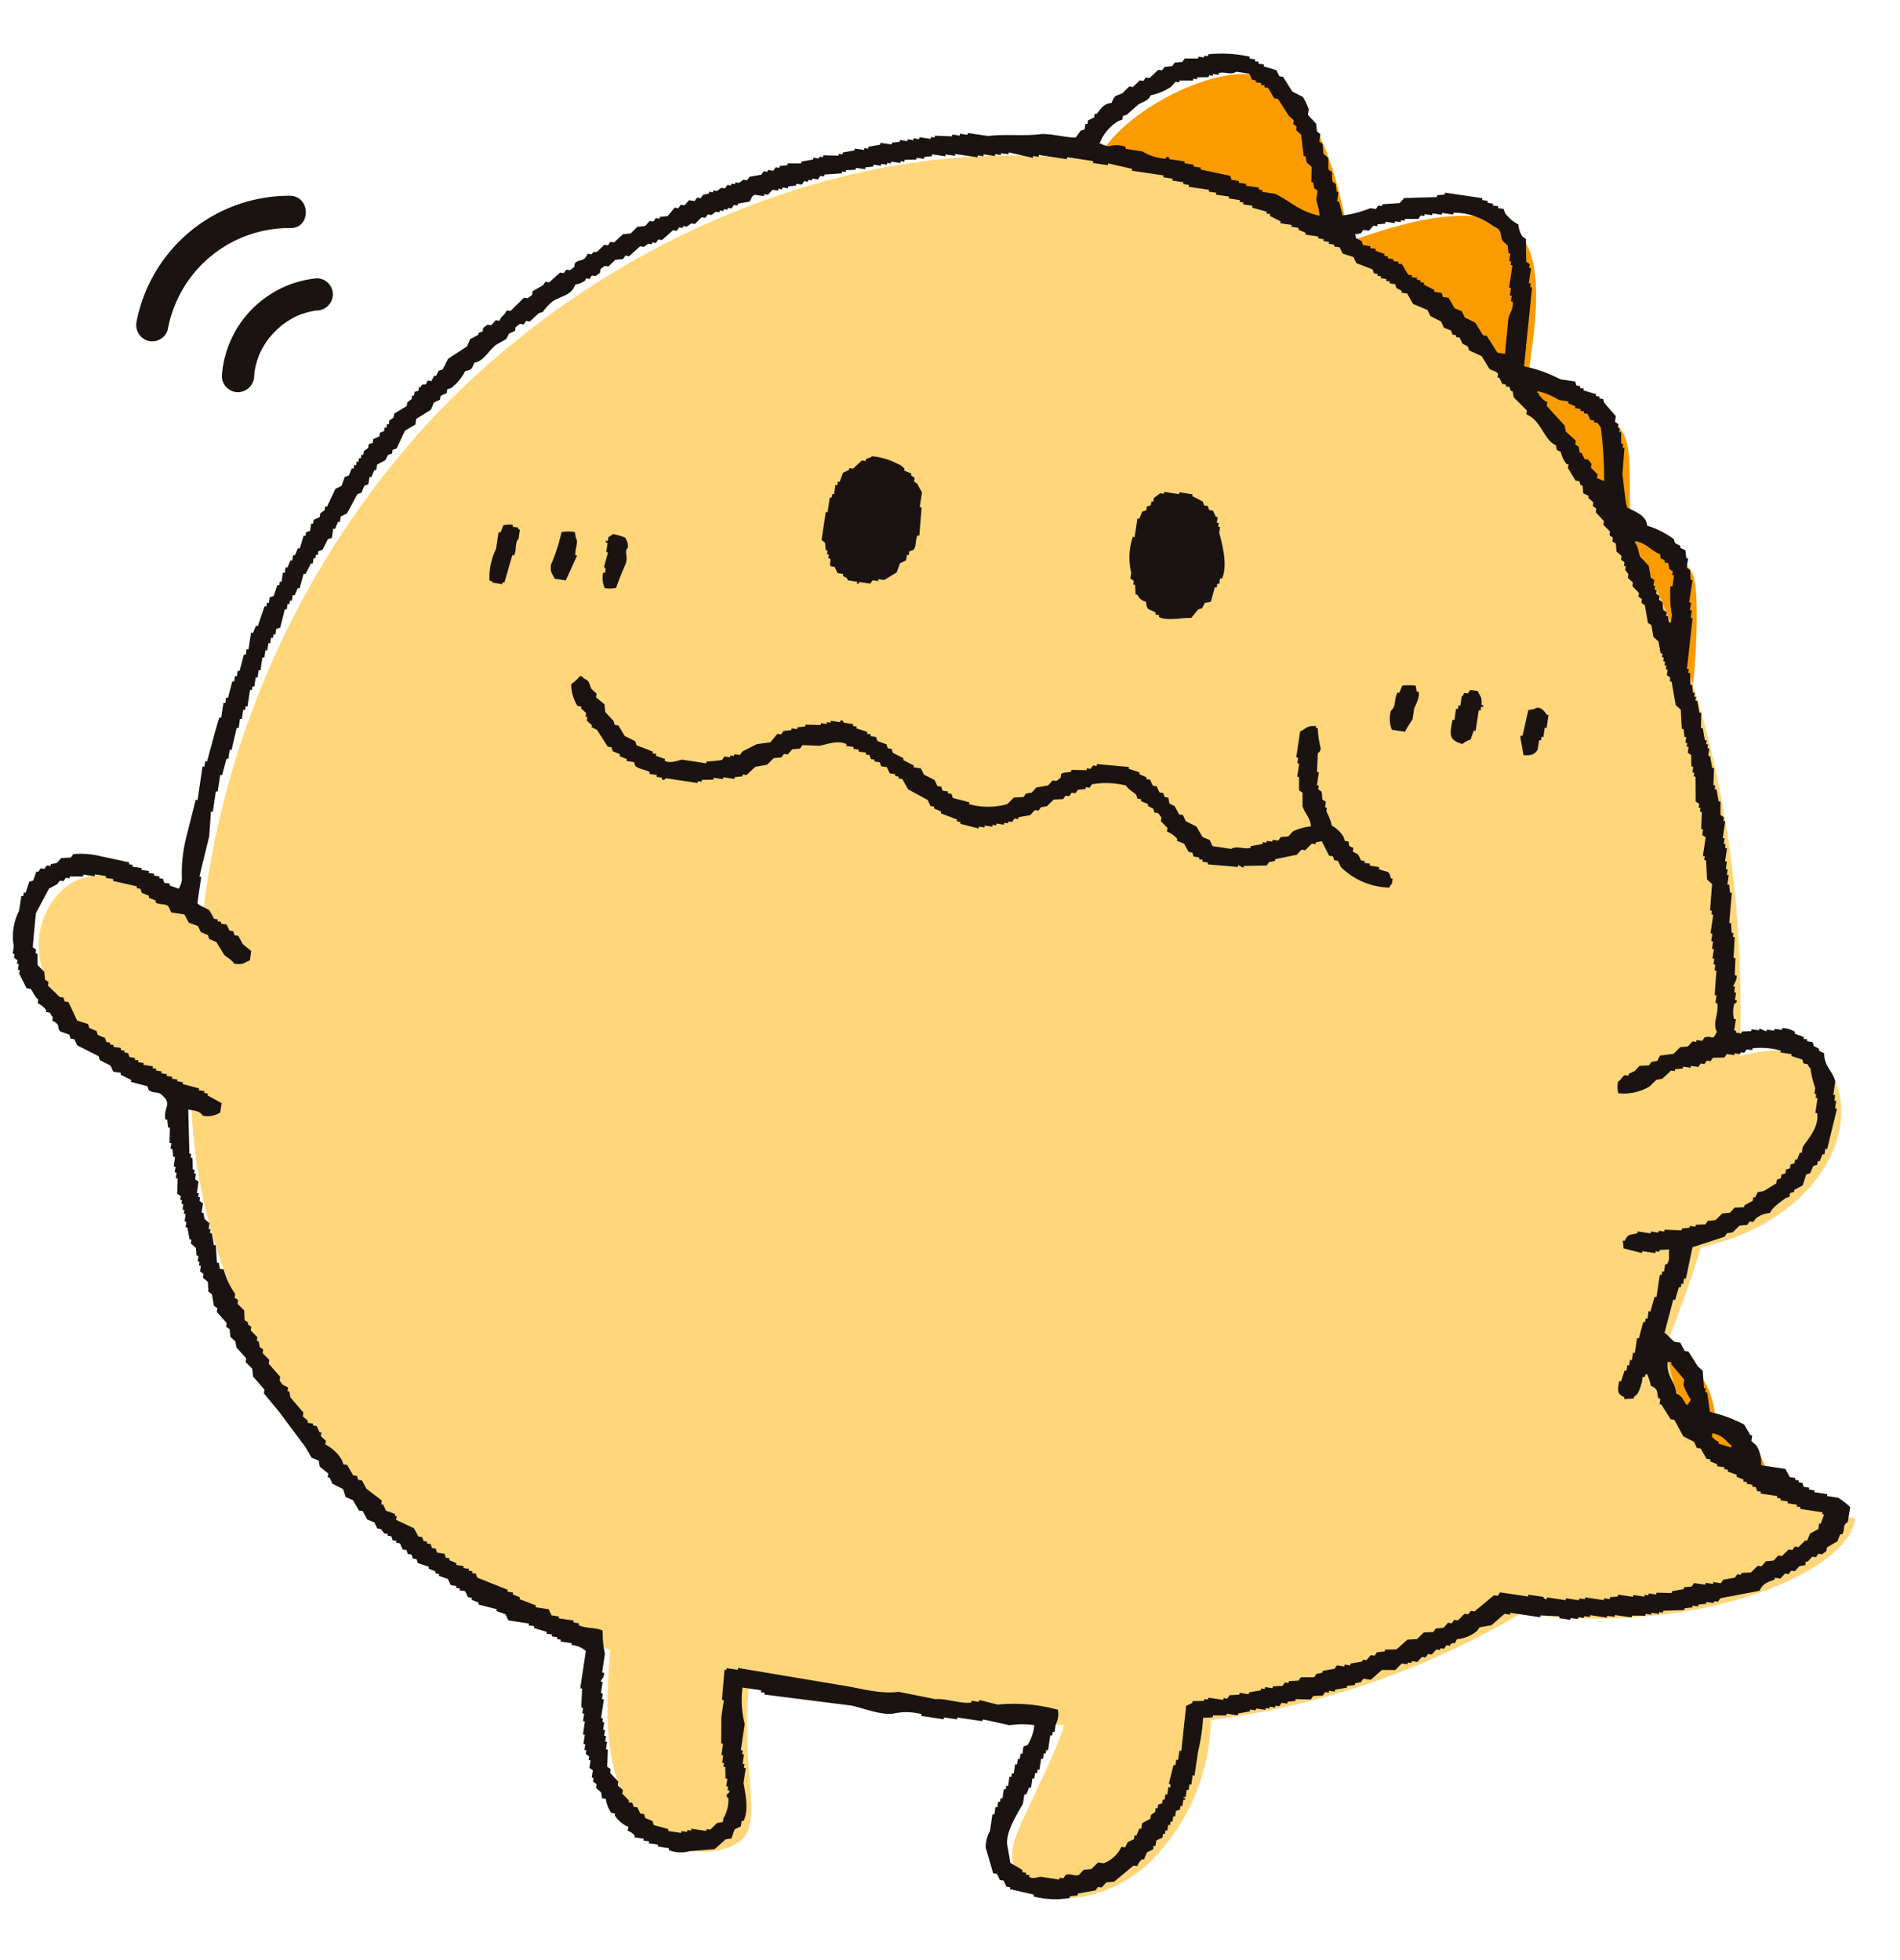 <svg xmlns="http://www.w3.org/2000/svg" xmlns:xlink="http://www.w3.org/1999/xlink" width="159" height="164" viewBox="0 0 159 164">
  <defs>
    <clipPath id="clip-path">
      <rect id="長方形_773" data-name="長方形 773" width="159" height="164" transform="translate(19 9.267)" fill="#fff" opacity="0.592"/>
    </clipPath>
    <clipPath id="clip-path-2">
      <rect id="長方形_394" data-name="長方形 394" width="196.102" height="192.099" fill="none"/>
    </clipPath>
    <clipPath id="clip-path-3">
      <path id="パス_2130" data-name="パス 2130" d="M38.587,26.653a73.807,73.807,0,0,0-19.66,41.772l-.039.616c-3.951-2.878-9.3-5.481-12.271-1.848-2.228,2.723-2.236,7,2.365,11.469a37.2,37.2,0,0,0,8.988,5.7l-.022.4c.409,10.952,4.847,21.2,13.042,30.824a45.832,45.832,0,0,0,21.982,14.632c-.362,5.321-.483,9.548,1.611,13.137,2.378,4.093,7.04,4.537,9.281,2.878,2.012-1.491.026-5.8.724-13,2.865.595,5.881,1.137,9.117,1.62a152.091,152.091,0,0,0,17.286,1.672A39.325,39.325,0,0,1,89,141.257c-1.685,3.8-2.947,5.5-2.1,7.406,1.814,4.054,8.574,2.335,11.6-1.017a17.126,17.126,0,0,0,4.761-11.543,67.456,67.456,0,0,0,25.938-8.923c14.753,2.016,27.472-3.417,27.976-7.941-4.942-1.073-15.545-5.373-15.7-14.589-.013-.026-.039-.039-.047-.065.974-2.477,1.939-5.127,2.788-7.85l.039-.185c9.143-2.012,13.314-9.083,11.232-13.994-1.206-2.822-4.571-2.887-7.984-2.021l.022-.121c.017-.306.03-.608.034-.9C148.551,36.985,125.121,10.358,93.7,5.7a48.492,48.492,0,0,0-7.221-.526c-16.3,0-34.482,7.575-47.894,21.483" transform="translate(-5.161 -5.17)" fill="none"/>
    </clipPath>
    <linearGradient id="linear-gradient" x1="-0.082" y1="1.055" x2="-0.056" y2="1.055" gradientUnits="objectBoundingBox">
      <stop offset="0" stop-color="#ffc84c"/>
      <stop offset="0.26" stop-color="#ffcf63"/>
      <stop offset="0.523" stop-color="#ffd474"/>
      <stop offset="0.722" stop-color="#ffd67a"/>
      <stop offset="1" stop-color="#ffd67a"/>
    </linearGradient>
    <clipPath id="clip-path-4">
      <rect id="長方形_396" data-name="長方形 396" width="165.102" height="164.099" transform="translate(15 9)" fill="none"/>
    </clipPath>
  </defs>
  <g id="whats_chara" transform="translate(-19 -9.267)">
    <g id="マスクグループ_1563" data-name="マスクグループ 1563" clip-path="url(#clip-path)">
      <g id="グループ_1280" data-name="グループ 1280">
        <g id="グループ_1279" data-name="グループ 1279" clip-path="url(#clip-path-2)">
          <path id="パス_2128" data-name="パス 2128" d="M75.614,54.581c.2-1.357.595-7.648-.022-9.126s-4.205-3.4-5.132-4.645c-.383-1.168.22-5.239-.62-7.027s-5.132-3.813-8.079-4.248c-.03-1.672,2.215-10.444-1.086-12.926-3.792-2.848-12,.4-13.744.969C46.208,14.976,45.161,6,39.7,3.864,36.087,2.451,27.556,6.7,25.712,10.926c2.314,4.179,26.506,13.223,31.1,19.01S69.056,59.794,75.614,54.581" transform="translate(85.071 11.87)" fill="#fa9b00"/>
          <path id="パス_2129" data-name="パス 2129" d="M53.266,41.871c-1.331-1.017-2.77-2.383-4.929-2.21.151-2.111-1.555-4.994-4.429-4.434a6.758,6.758,0,0,0-3.275-6.73c-6.338-1.021-5.946,5.506-1.448,9.578s12.051,8.264,14.081,3.8" transform="translate(118.566 93.931)" fill="#fa9b00"/>
        </g>
      </g>
      <g id="グループ_1282" data-name="グループ 1282" transform="translate(22.237 22.275)">
        <g id="グループ_1281" data-name="グループ 1281" clip-path="url(#clip-path-3)">
          <rect id="長方形_395" data-name="長方形 395" width="168.465" height="173.214" transform="translate(-22.235 144.36) rotate(-81.546)" fill="url(#linear-gradient)"/>
        </g>
      </g>
      <g id="グループ_1284" data-name="グループ 1284">
        <g id="グループ_1283" data-name="グループ 1283" clip-path="url(#clip-path-4)">
          <path id="パス_2131" data-name="パス 2131" d="M158.426,124.823a6.507,6.507,0,0,0-1-.784l-.939-.142.026-.155-1.094-.164.022-.155-.465-.069L155,123.2l-.47-.069c-.034-.112-.069-.228-.108-.336l-.315-.047.026-.155-.315-.047.026-.155-.465-.069-.379-.694-2.029-.306a2.766,2.766,0,0,0-.392-1.654c-.142-.125-.28-.254-.422-.379l.069-.47-.155-.022c-.168-.293-.34-.582-.508-.875a11.53,11.53,0,0,0-2.874-1.064c-.078-.543-.155-1.086-.237-1.629l-.155-.026.047-.31-.155-.026-.1-1.448-.422-.383c-.258-.409-.517-.823-.776-1.232l-.31-.043c-.129-.233-.25-.465-.375-.7l-.47-.069c-.28-.185-.564-.556-.844-.763q.368-1.383.728-2.766l.159.026c.1-.358.211-.715.315-1.069l.155.022.047-.31.155.022.073-.47.155.026c.185-.879.366-1.754.552-2.633q1.338-.433,2.684-.875l.2-.293c.164-.026.327-.056.491-.086.185-.185.371-.371.56-.551l.646-.065c.069-.095.138-.194.2-.289l.315.047c.065-.1.134-.194.2-.289a2.133,2.133,0,0,1,1.189-.465c.228-.513.892-.918,1.3-1.241.112-.039.22-.073.336-.108l.043-.315.34-.108.017-.155c.233-.129.465-.254.7-.379.1-.3.194-.608.293-.913.112-.034.224-.073.336-.108.086-.2.164-.4.25-.6.112-.034.22-.069.336-.108l.047-.31.155.022c.082-.2.164-.4.246-.6l.155.026.073-.47.155.026.823-3.391-.159-.022.095-.625-.155-.022.069-.47-.155-.026.159-1.09c-.177-.862-.948-1.3-.922-2.37-.151-.078-.3-.151-.444-.228l.022-.155c-.146-.078-.293-.151-.444-.224-.034-.112-.073-.224-.108-.336l-.47-.073.022-.155-.31-.043.022-.159-.758-.271.026-.155a2.039,2.039,0,0,0-1.073-.319l-.022.155-.62-.09-.026.155-.625-.095-.026.155c-.194-.082-.4-.164-.6-.246l-.022.155-.629-.09-.017.155-.806.039-.026.159-.465-.073.026-.155-.164-.026.146-.935-.159-.022a2.415,2.415,0,0,1,.026-1.271c.017-.039.215-.022.207-.293l-.155-.022.095-.625-.159-.022.069-.47-.155-.022c0-.095.349-.53.293-.913l-.155-.022c.017-.478.034-.957.056-1.43l-.159-.022c.034-.582.065-1.163.1-1.741l-.155-.022.047-.315-.155-.026c-.013-.267-.03-.534-.043-.8l-.155-.022c.069-.84.142-1.685.215-2.521l-.159-.026c-.017-.215-.039-.431-.06-.646l-.155-.026.116-.78-.155-.022.069-.465-.159-.026.095-.625-.155-.022.164-1.094-.159-.022L148,69.35l-.155-.022.073-.47-.155-.022.207-1.4-.155-.022.043-.315c-.095-.069-.19-.134-.284-.2,0-.371,0-.745,0-1.116l-.155-.022c-.06-.327-.116-.659-.172-.987l-.155-.022.043-.31-.155-.026.052-1.426-.155-.026c-.056-.327-.116-.655-.172-.982l-.155-.022.09-.625-.155-.022.047-.315-.155-.022.043-.315-.155-.022c-.06-.327-.116-.655-.172-.982l-.155-.026c.009-.422.017-.844.03-1.271l-.155-.022c-.06-.327-.121-.655-.177-.982l-.159-.026.047-.31L145.375,57l.047-.315-.155-.026-.065-.646-.155-.022c0-.323-.013-.642-.017-.961l-.155-.022.047-.315-.155-.022q.233-2.12.47-4.235l-.155-.026.09-.625-.159-.022.1-.625-.164-.026.284-1.87-.159-.022-.039-.806c-.095-.069-.194-.138-.289-.2l.116-.784-.155-.022-.065-.646c-.151-.073-.3-.151-.444-.228l.022-.155c-.151-.073-.3-.146-.444-.224-.039-.112-.078-.224-.108-.336a7.522,7.522,0,0,0-2.228-1.129c-.086-.87-.974-1.142-1.689-1.525-.19-.8-.271-1.956-.383-2.77.052-.737.112-1.474.168-2.21l-.155-.022.043-.31-.155-.026c-.009-.319-.013-.638-.017-.961l-.155-.022.047-.31-.155-.026.043-.31-.289-.2.073-.47q-.485-.549-.957-1.1c-.039-.112-.073-.224-.108-.336l-.315-.043.022-.159-.31-.043.022-.159c-.353-.1-.711-.211-1.069-.319l.026-.155-.315-.047.022-.155-.31-.043c-.039-.116-.073-.228-.108-.34l-1.249-.185a11.255,11.255,0,0,0-3.033-1.086q.336-3.3.668-6.605l-.155-.022.043-.31-.159-.026.19-1.249-.159-.022.047-.31c-.095-.069-.19-.138-.289-.2-.013-.642-.022-1.284-.03-1.922l-.293-.2a1.931,1.931,0,0,1-.327-1,3.23,3.23,0,0,1-1.133-.965l-.108-.34-.47-.069.022-.155-.465-.069.022-.155-.465-.069.017-.159-.465-.069.022-.155-3.119-.461-.026.155c-.211.022-.431.039-.646.06l-.022.155-2.727.078-.379.422-1.452.1-.022.155-.315-.047c-.065.095-.134.194-.2.289l-.465-.069a9.686,9.686,0,0,1-2.327.612c-.108-.4-.177-.724-.3-1.163l-.159-.022.116-.78-.155-.026-.065-.646-.289-.2-.039-.8-.289-.207c0-.319-.013-.638-.017-.957-.138-.129-.284-.254-.422-.383-.013-.267-.03-.534-.043-.8-.095-.069-.194-.134-.289-.207l.095-.62L113.8,9.7l-.065-.642c-.228-.25-.457-.5-.689-.741l.073-.47a6.649,6.649,0,0,0-.487-1.03c-.3-.151-.59-.3-.892-.452-.254-.409-.517-.819-.771-1.232l-.31-.043c-.082-.172-.168-.345-.246-.517-.353-.1-.711-.211-1.069-.319l.026-.155-.474-.069.026-.159-.31-.043.022-.155-.47-.073.022-.155a11.008,11.008,0,0,0-3.477-.2l-.022.159-.315-.047-.022.155-.47-.069-.026.155c-.371,0-.741,0-1.112,0-.069.095-.138.19-.2.284l-.651.065-.2.289-.646.065c-.069.1-.134.194-.2.289l-.31-.047c-.25.228-.5.461-.741.689l-.315-.047c-.069.1-.134.194-.2.289l-.31-.047c-.185.185-.375.371-.56.556l-.31-.047c-.19.185-.375.371-.564.556-.569.3-.625.069-.918.823-.681.069-.87.461-1.258.931l-.155-.026-.047.315c-.168.082-.34.159-.513.241l-.047.31L94.43,9.06l-.073.465c-.108.039-.22.078-.332.112-.134.194-.271.388-.409.577-.724.026-2.236-.379-2.986-.284-1.349.177-3.007-.026-4.33.155l-1.715-.254-.026.155-.625-.095-.026.159-.62-.095-.026.155-1.426-.052-.022.155-.315-.047-.022.159-.939-.142-.022.159-.47-.069-.022.155-.465-.069-.026.155-.625-.095-.026.159c-.211.022-.427.039-.646.06l-.022.155-.939-.138-.017.155c-.332.06-.659.116-.987.172l-.022.159-.315-.047-.022.155-.784-.112-.022.155c-.327.056-.655.112-.982.172l-.022.155-.31-.047-.026.155c-.427-.009-.844-.017-1.271-.03l-.026.159-.31-.047-.022.155-.47-.069-.022.155c-.327.06-.659.116-.987.172l-.022.159c-.375,0-.741,0-1.116-.009l-.022.155c-.215.026-.435.043-.651.065l-.026.159-.31-.047c-.065.095-.134.19-.2.289l-.465-.069-.026.155-.31-.047-.2.289c-.327.06-.655.116-.987.172-.065.1-.134.194-.2.289l-.315-.043-.358.263-.31-.047-.026.155-.31-.043-.026.155-.31-.043c-.069.095-.134.19-.2.284l-.31-.043-.358.263-.315-.047-.026.159-.31-.047-.026.159L62.439,15c-.073.09-.138.19-.207.284l-.31-.043c-.069.095-.134.194-.2.289l-.465-.073c-.129.142-.259.284-.383.427l-.31-.047c-.069.095-.138.19-.2.289l-.315-.047-.582.711-.651.065L58.785,17l-.31-.047c-.065.1-.134.194-.2.289l-.31-.047c-.125.142-.259.284-.383.422l-.646.065c-.185.185-.375.371-.56.556l-.651.065-.737.685-.315-.043c-.065.09-.134.19-.2.284l-.315-.043c-.185.185-.371.371-.56.556-.366.19-.125-.177-.513.241l-.31-.047c-.34.758-.659.383-1.077.8l-.047.31-.358.267-.315-.043c-.069.095-.134.19-.2.284l-.31-.043c-.306.271-.616.547-.918.819l-.315-.047c-.069.1-.138.194-.2.289-.293.172-.582.34-.87.508l-.047.315-.362.267-.31-.047c-.375.366-.75.737-1.12,1.107L46,24.679c-.224.513-.392.349-.608.866l-.31-.047c-.129.142-.259.28-.383.422l-.31-.047-.358.267-.047.31c-.112.039-.224.073-.336.112l-.026.155c-.233.125-.465.25-.689.375-.086.2-.168.4-.254.6q-.795.517-1.59,1.038c-.146.3-.3.595-.448.892-.112.034-.224.073-.34.108-.069.151-.146.3-.22.444l-.155-.022c-.078.146-.155.3-.228.444l-.31-.047c-.293.608-.146.155-.539.4l-.026.155-.155-.022-.047.31c-.112.039-.224.073-.332.112l-.047.31-.155-.022-.047.31-.362.267-.047.31c-.349.215-.7.431-1.051.642l-.047.315-.358.263-.043.315-.155-.022-.047.31-.155-.026-.047.315c-.112.039-.228.073-.336.112l-.047.31c-.172.082-.345.159-.513.241l-.047.315c-.112.034-.228.073-.336.108l-.047.31-.358.267L34,36.773l-.164-.026-.043.315-.155-.026-.047.315-.155-.022-.047.31-.155-.022-.047.31-.155-.026c-.086.2-.168.405-.25.6-.112.039-.22.073-.336.108-.086.254-.181.508-.271.758-.168.082-.34.164-.513.246-.233.5-.47.991-.7,1.491l-.155-.026-.043.315-.362.263-.047.315c-.168.082-.34.159-.513.241l-.047.315-.155-.026-.095.625c-.112.039-.22.073-.336.112l-.047.31L29,43.529c-.1.358-.207.711-.319,1.069l-.155-.022c-.086.2-.164.4-.25.6l-.155-.022-.069.465L27.9,45.6c-.082.2-.168.4-.25.6l-.155-.026-.069.47-.159-.026-.112.784L27,47.376l-.047.315-.155-.022c-.1.3-.2.608-.3.909-.108.039-.22.078-.332.112l-.069.465-.159-.022-.043.315-.155-.026c-.19.556-.379,1.116-.569,1.672l-.155-.022c-.086.2-.164.4-.25.6L24.6,51.65l-.211,1.4-.155-.026-.069.47-.159-.022c-.116.461-.241.922-.362,1.379l-.155-.022-.073.47-.155-.026-.069.47-.155-.022c-.125.461-.241.922-.362,1.379l-.159-.022-.069.465-.155-.022-.185,1.249-.155-.026c-.112.358-.215.715-.323,1.073l-.707,2.607L20.77,62.4l-.069.47-.159-.022-.414,2.809-.155-.026c-.259,1.025-.517,2.055-.776,3.076a12.467,12.467,0,0,0-.379,3.615,1.984,1.984,0,0,1-.271.754l-.758-.271.026-.155-.474-.069c-.034-.112-.069-.224-.108-.336l-.31-.047.022-.155-.47-.069.026-.155-.465-.069.017-.159-.62-.09.022-.155-.78-.116.022-.155-.31-.047.026-.155c-.776-.168-1.551-.336-2.318-.5a7.043,7.043,0,0,0-2.365-.194c-.069.1-.138.194-.2.289l-.806.039c-.129.142-.254.284-.383.422-.164.03-.327.06-.491.086l-.022.159-.315-.047c-.069.095-.134.194-.2.289L7,71.367l-.2.289-.155-.022c-.095.254-.181.5-.276.758-.108.034-.22.069-.336.108-.095.306-.194.608-.293.913l-.155-.022-.047.31-.155-.022L5.19,74.93a4.7,4.7,0,0,0-.444,2.964l-.09.625.155.022-.047.315.293.2-.047.31.155.022-.069.47.155.026-.047.31c.207.405.414.806.616,1.211l.319.043c.241.241.306.62.659.9l-.047.315a1.668,1.668,0,0,1,.711.582l-.022.155.315.047c.086.082.086.224.263.362l-.047.31c.767.353.319.547.668.9.25.09.5.181.758.271.034.112.069.224.108.336l.31.047c.086.172.164.34.246.513l1.779.9c.039.112.073.224.108.336.3.151.595.3.892.452.082.168.159.34.241.513l.629.09-.026.159c.3.146.59.3.892.448l-.026.155c.461.125.922.246,1.383.366l.112.336c.487.319.836.039,1.2.5.75.672,0,.982.194,1.939l.155.026.065.646.155.026c-.013.422-.022.844-.03,1.271l.155.022-.073.47.159.022c.017.215.043.431.065.651l.155.022-.116.78.155.022-.069.47.159.026L18.3,97.3l.155.022c-.009.427-.017.849-.03,1.275l.293.2-.047.31.155.026-.047.31.155.026-.065.465.155.026-.047.31.155.022-.09.625.155.026-.073.465.159.026c.056.327.116.655.172.982l.159.022-.052.315c.142.125.28.254.427.383.017.211.039.431.06.642l.155.026-.069.47.155.022-.047.31.159.026-.069.47.289.2-.047.31.422.383.039.8.289.2c.06.327.116.655.172.987l.293.2-.047.315c.271.306.547.612.819.918l-.047.315.293.2.065.646c.138.125.276.254.418.379.03.168.06.332.086.5.271.306.547.612.819.918l-.047.31.556.564.065.646c.319.366.633.732.957,1.1l-.047.315c.448.543.9,1.09,1.349,1.637.711.952,1.418,1.913,2.133,2.865.168.293.336.582.5.875.2.082.4.164.6.246l.09.5c.237.194.47.388.711.582l-.047.315.155.022c.082.172.159.345.241.517.3.146.6.3.892.448l.22.672c.2.082.4.168.6.25.168.289.345.582.513.875l.31.043.375.7c.2.082.4.164.6.246.082.172.164.345.246.513l.31.047.267.362.31.043-.022.155.31.047c.039.112.073.224.112.336l.31.047-.022.155.315.047c.078.168.159.345.241.517l.31.043.112.336.31.047c.039.112.073.22.108.336l.315.047c.039.108.073.22.108.332l.918.3-.026.155c.2.082.4.164.6.25l-.026.155.315.047-.026.155c.254.09.508.181.758.271.082.172.159.345.246.513l.465.073-.026.155.319.047-.026.155.465.069c.086.172.164.345.246.513l.31.047-.022.159.6.246-.026.155c.513.134,1.025.259,1.538.392l-.026.155.758.271c.082.172.159.34.246.513l1.715.258-.026.155.474.069-.026.155c.358.108.711.215,1.069.319l-.022.155.47.069-.026.159.47.069-.026.155.31.047-.017.155.931.138-.022.155a2.059,2.059,0,0,1,1.206.5l-.47,3.124.159.022-.073,1.586.155.022-.073.47.159.022-.095.625.155.022-.159,1.094.155.026-.116.78.155.022-.069.47.159.022-.047.315c.095.065.194.134.284.2l-.047.31.164.022-.1.625.289.2-.09.625.155.026-.047.31.293.2-.047.31c.138.129.28.254.422.383.03.164.056.327.086.491l.31.047a2.75,2.75,0,0,0,.465,1.185l.31.047-.026.155a2.578,2.578,0,0,0,1.137.965l-.052.315a1.46,1.46,0,0,1,.582.4l-.026.155.784.116-.026.155.47.069-.026.159.784.112-.026.159.939.138-.026.155a2.643,2.643,0,0,0,1.741.1l2.1-.168.922-.819c.164-.03.327-.056.491-.086.086-.254.181-.5.271-.758.168-.082.34-.164.517-.241l.065-.47.155.022c.5-.974.095-2.589,0-3.188l.19-1.249-.159-.022.047-.315-.155-.022.116-.78L65.7,145.5l.047-.31-.155-.026.323-2.184a7.975,7.975,0,0,1-.185-3.055l1.56.228-.022.155.31.047-.022.155q3.6.459,7.2.913c.87.146,2.5.827,3.572.689a5.042,5.042,0,0,1,2.387.034l-.026.155,1.874.28.026-.155,1.094.164.022-.159,2.025.3c.224-.026-.039-.129.181-.129l2.163.478a7.062,7.062,0,0,1,2.077-.009,3.767,3.767,0,0,1-.569,1.667c-.108.039-.224.073-.336.112l-.095.625-.155-.026-.065.47-.159-.022-.069.465-.155-.022-.121.78-.155-.022-.047.31-.155-.022-.112.78-.155-.022-.047.31-.159-.022-.112.78-.159-.026-.043.315-.155-.026-.073.47-.155-.022-.095.625-.155-.026-.211,1.4a2.981,2.981,0,0,0-.362,1.383c.211.724.422,1.443.633,2.167l.315.047c.082.172.159.345.241.513l.31.047c.086.172.164.345.246.517l.31.043-.022.159c.668.151,1.34.3,2.008.457l-.026.155a7.163,7.163,0,0,0,3.012.129l.022-.155.651-.065.022-.155c.5-.086.982-.172,1.474-.263.069-.09.134-.19.2-.284l.315.043.379-.422c.22-.022.435-.043.651-.06.547-.452,1.094-.9,1.637-1.353l.31.047a1.321,1.321,0,0,1,.405-.577l.159.022c.078-.2.164-.4.246-.6.172-.078.34-.159.513-.241l.047-.31.155.022.073-.47c.172-.078.34-.159.513-.241l.047-.315.155.026.047-.31.155.022.069-.47.155.022.047-.31.155.022.073-.465.155.022.069-.465c.112-.039.224-.078.336-.112l.047-.315.155.026.069-.47c.108-.2.1.078.177-.129-.1-.2-.2.03-.129-.181l.155.022.095-.625.155.026.069-.47.159.022.112-.78.155.026.3-2.029a15.924,15.924,0,0,0,.418-2.809c.271-.013.539-.026.806-.043l.022-.155c.371,0,.745,0,1.116.009l.022-.159.939.142.026-.155c.323-.06.651-.116.978-.177l.026-.155.47.069.022-.155.78.116.026-.155.31.043.022-.155.47.069.022-.155.315.047c.065-.1.134-.194.2-.289l.474.069.022-.159c.215-.017.431-.039.646-.06l.026-.155c.422.009.844.022,1.271.03.069-.1.134-.194.2-.289.267-.013.534-.03.8-.043l.2-.289.31.047.026-.155.47.069.026-.155c.323-.06.651-.116.978-.172l.026-.159c.215-.017.431-.039.646-.06l.022-.155.491-.09c.069-.095.138-.19.2-.289l.625.095.922-.823c.371,0,.745,0,1.116.009.185-.185.371-.371.56-.556l.47.069.022-.155.315.047.022-.159.465.073c.129-.142.259-.28.383-.422l.31.047.2-.293.315.047c.129-.138.254-.28.379-.422l.319.047.017-.155.315.047.2-.293.315.052.022-.159c.478-.211.246.185.539-.4a2.984,2.984,0,0,0,1.7-.707c.069-.095.138-.194.2-.289.327-.06.655-.116.987-.172l1.1-.957.465.073.026-.159,2.495.371.026-.155,1.581.078-.022.155.935.142.026-.155.62.09.026-.159.47.069.022-.155.47.069.022-.155,1.4.211.026-.155.62.09.026-.155,1.4.207.026-.155c.371,0,.745,0,1.116.009l.026-.159.465.073.026-.159.625.095.017-.155.319.047.022-.159c.586-.017,1.176-.034,1.762-.056l.026-.155.646-.065.022-.155.465.069.026-.155.651-.065.017-.155.629.09.022-.155.31.047.207-.289c1.094-.211,2.189-.418,3.283-.629.267-.612.685-.724,1.254-.931l.026-.155.465.069c.125-.142.254-.28.383-.422l.31.047.2-.289.31.043c.129-.138.259-.28.383-.418.164-.03.327-.06.491-.086l.047-.315.155.022c.125-.138.259-.28.383-.418l.31.043c.069-.095.138-.194.2-.289l.31.047.362-.267.047-.31c.293-.172.582-.34.87-.508.086-.2.168-.4.25-.6l.155.022c.31-.547-.039-.707.474-1.047ZM146.9,118.645c.931.19,1.064.607,1.6,1.034l-.026.159-1.069-.323.022-.155c-.362-.151-.319-.215-.577-.405Zm-3.425-5.933-.026.155c.362.427.728.853,1.09,1.28l-.073.465a5.634,5.634,0,0,0,.62,1.211c-.142.3,0,.138-.2.289l-.026.155-.155-.022c-.276-.392-.3-.689-.823-.922-.09-1.034-.857-1.4-.72-2.658Zm-3.025-68.731c1,.215,1.275.788,2.064,1.1.095.651.017.2.4.539l-.022.155.31.047c.03.164.06.327.086.491l.289.2-.047.31.155.026-.138.935-.155-.026a8.6,8.6,0,0,0,.121,2.413l-.095.625-.155-.022c-.026-.164-.056-.327-.086-.5l-.155-.022.047-.31-.289-.2-.065-.646-.289-.2.043-.315c-.095-.069-.19-.134-.284-.2l.047-.31-.159-.026.047-.31-.155-.026.069-.465c-.1-.069-.194-.138-.293-.2-.052-.327-.112-.655-.172-.987-.224-.246-.457-.491-.685-.737-.2-.4-.177-.844-.461-1.185Zm-8.191-12.547a5.9,5.9,0,0,1,1.805.745l.78.116-.022.155c.2.086.4.168.6.25l-.022.159.465.069-.022.155.31.047-.022.155.315.043c.078.172.159.345.237.517l.315.047-.022.155.31.047c.082.069.095.228.267.358a35.553,35.553,0,0,1,.284,4.511c-.2-.086-.4-.168-.6-.25l.047-.31-.556-.564.047-.31-.267-.362-.315-.043c-.078-.172-.159-.345-.237-.513l-.159-.026-.086-.491-.289-.2.043-.315c-.276-.254-.56-.508-.84-.763l-.09-.491c-.5-.551-1-1.1-1.5-1.659l.047-.315c-.427-.181-.409-.345-.711-.582l.022-.159-.159-.022ZM117.477,18.229l.2-.289.474.069.379-.422.315.047.022-.155.646-.065.022-.155.784.116.022-.155.47.069.022-.155.31.043.026-.155c.371,0,.745,0,1.116,0,.065-.095.134-.19.2-.289l.31.047.026-.155.62.09.026-.155.78.116.026-.155.931.138.026-.155a5.481,5.481,0,0,1,3.343,1.133c.81.345.483.625.771,1.232.142.129.284.254.422.383l.065.646.155.026-.095.625.155.022-.043.31.159.026-.284,1.87.164.026-.1.625.159.022-.069.47.155.022c.09.56-.28,1.021-.366,1.383l-.284,2.986-.625-.09c-.3-.47-.6-.939-.9-1.413l-.31-.047c-.215-.349-.431-.7-.646-1.051-.293-.146-.595-.3-.888-.448l-.246-.517c-.2-.082-.4-.164-.6-.246-.168-.293-.336-.586-.508-.875l-.47-.069c-.039-.116-.069-.224-.108-.336l-.625-.095.022-.155q-.439-.226-.892-.452l.026-.155-.31-.047.022-.155-.315-.047.026-.155-.47-.069.026-.159-.315-.043c-.172-.293-.34-.586-.508-.875l-.31-.047.022-.155-.465-.069.017-.155-.465-.069.026-.159-.315-.043.026-.159-.758-.271.022-.155-.47-.069.026-.155-.625-.095c-.034-.112-.073-.224-.112-.336-.146-.073-.293-.151-.444-.224-.034-.112-.073-.224-.112-.336.164-.03.327-.056.5-.086m-20.3-9.4c.108-.039.22-.073.332-.112l.043-.31.34-.112.918-.819c.4-.293.827-.267,1.073-.8a4.749,4.749,0,0,0,1.7-.707c.125-.138.259-.28.383-.422l.31.047.026-.155c.371,0,.745,0,1.116,0l.022-.155.315.047.022-.155c.319-.009.638-.013.957-.017l.026-.155.315.043.017-.155.474.069.022-.155c.595-.112.991.2,1.452-.1l1.094.164c.078.168.159.34.237.513l.315.047-.022.155.465.069-.022.159.31.043-.022.159.315.043c.168.293.336.586.508.875l.31.047q.459.7.9,1.409c.142.129.284.254.427.383l-.047.31c.1.069.19.138.284.2l-.043.315c.142.125.28.254.422.379.069.6.142,1.193.211,1.788l.155.022.09.5.418.379c0,.427-.017.849-.026,1.271l.155.026c.03.164.056.323.086.491.1.065.194.134.289.2l-.116.78a7.42,7.42,0,0,1,.284,1.318c-1.672-.327-2.473-1.228-3.718-1.831l-1.09-.159.022-.155-.315-.047.026-.159-1.094-.159.026-.155L107.252,14l.026-.155-.625-.095c-.034-.112-.073-.224-.112-.336q-1.234-.259-2.473-.526l.026-.155-.625-.095.022-.155-.776-.116.022-.155-1.249-.185c-.043-.017-.017-.215-.289-.2l-.026.155a4.068,4.068,0,0,1-1.982-.612l-1.4-.211L97.808,11a2.184,2.184,0,0,0-1.426-.052,2.086,2.086,0,0,1-.758-.271,3.784,3.784,0,0,1,1.555-1.844m58.808,117.383-.155-.022-.069.47c-.228.125-.461.25-.694.375-.082.2-.168.4-.25.6l-.159-.022-.556.556-.315-.047c-.065.095-.134.19-.2.289l-.31-.047c-.19.185-.375.371-.564.556l-.31-.047c-.125.142-.254.28-.383.422-.215.022-.431.043-.646.06l-.379.427-.315-.047c-.185.185-.371.371-.56.556l-.806.039-.022.155-.315-.047c-.069.1-.134.194-.2.289-.327.06-.651.116-.978.172l-.2.293-.629-.095-.022.155-.625-.09-.022.155-.939-.138c-.065.095-.134.19-.2.289-.211.022-.431.043-.646.06l-.022.159c-.327.056-.655.112-.982.172l-.022.155c-.427-.009-.853-.022-1.275-.03l-.022.155-.629-.09-.022.155-.31-.047-.026.159-.931-.142-.026.155-1.249-.185-.022.159c-.22.017-.435.039-.651.06l-.022.159-.47-.073-.022.159-1.56-.233-.026.155-.465-.069-.026.155-1.09-.164-.026.159-1.56-.233-.022.155c-.267,0-.259-.19-.293-.2l-1.249-.185-.017.155-2.344-.345c-.069.095-.138.19-.2.284l-.315-.043c-.543.448-1.09.9-1.633,1.353l-.315-.047c-.065.095-.134.19-.207.289l-.31-.047c-.185.185-.375.371-.56.556l-.31-.047c-.069.1-.134.194-.2.289l-.315-.047-.379.427c-.22.017-.435.039-.646.06-.069.1-.138.194-.2.289l-.806.039c-.19.185-.375.371-.564.556-.263.013-.534.03-.8.043-.306.271-.612.543-.918.819-.319,0-.638.009-.961.017l-.026.155-.646.065-.2.289-.31-.047c-.125.138-.259.28-.383.422l-.31-.047-.022.155c-.327.06-.655.116-.987.172l-.022.159-.47-.069-.022.155-.625-.09c-.069.09-.138.19-.2.284-.327.06-.655.116-.987.172l-.022.159-.491.086c-.065.095-.134.194-.2.289-.371,0-.745,0-1.112,0-.069.095-.138.19-.2.284-.271.017-.539.03-.806.043l-.026.155-.31-.047-.2.289c-.267.013-.534.03-.8.043l-.026.155-.625-.095-.026.159-.31-.047-.022.155c-.327.06-.655.116-.982.172l-.022.159-.784-.116-.022.155-.8.039c-.069.1-.134.194-.2.289l-.315-.047-.022.155-1.249-.185-.022.159-.315-.047-.022.155-.961.017-.026.155-.513.246q-.2,1.881-.4,3.77l-.155-.026-.116.78-.155-.022-.073.465-.155-.022c-.125.513-.259,1.025-.388,1.538a.262.262,0,0,1,.112.336l-.159-.026-.09.625-.155-.022-.073.47-.155-.026-.047.315c-.108.034-.22.073-.336.108l-.047.315-.155-.026-.043.315-.358.263-.047.315c-.233.125-.465.25-.694.375l-.069.47-.155-.026c-.086.2-.168.4-.254.6l-.155-.022-.047.31c-.172.082-.34.164-.513.241-.073.151-.151.3-.224.448l-.315-.047a2.674,2.674,0,0,1-1.478,1.374l-.47-.069c-.19.185-.375.371-.56.556-.22.017-.431.039-.646.06l-.383.422c-.349.155-.694-.129-1.116,0-.065.095-.134.19-.2.289l-.315-.047-.022.155-1.56-.233c-.211,0-.582.211-.961.017l.022-.155-.31-.047.026-.155-.319-.047.026-.155c-.34-.25-.694-.409-1.021-.629-.086-.491-.172-.987-.263-1.474-.159-1.185.974-2.809,1.314-3.477l.121-.78.155.022c.082-.2.168-.4.246-.6l.155.026.121-.784.155.026.069-.47.159.022.043-.31.155.022.142-.935.155.022.069-.465.159.022.043-.31.155.022.185-1.249.159.022.043-.31.155.022.095-.625a1.889,1.889,0,0,0,.185-1.245,13.777,13.777,0,0,0-5.041-.431l-1.534-.388-.026.155-.625-.09-.026.155c-.862.121-2.21-.379-2.986-.284-1.034-.211-2.068-.414-3.1-.62-1.65.211-3.214-.319-5.015-.586l-8.406-1.409-.022.155-.939-.138-.026.155-.155-.022c-.069.836-.142,1.68-.211,2.516l.155.026-.207,1.4-.013,2.232.155.022-.138.939.155.022-.095.625.159.022-.047.315.155.022c0,.319.013.642.017.961l.155.022-.095.625.159.026-.047.31.155.022a.266.266,0,0,1-.2.293c-.082.327.112.332.112.332a2.994,2.994,0,0,1-.414,1.693l-.047.315c-.164.026-.323.056-.487.086-.19.185-.375.371-.564.551l-.31-.043-.022.155-1.249-.185-.026.155-.31-.047-.022.159-.474-.069-.022.155-1.09-.164.022-.155c-.409-.116-.819-.228-1.228-.34-.034-.112-.069-.224-.108-.336-.2-.086-.4-.168-.6-.25-.034-.112-.069-.224-.108-.336l-.31-.047-.246-.513-.31-.047-.112-.336-.31-.043.022-.159c-.181-.185-.366-.371-.551-.56l.047-.315c-.142-.125-.284-.254-.427-.379l.047-.315c-.228-.246-.461-.491-.685-.737l.043-.315-.289-.2c.022-.474.039-.952.056-1.426l-.155-.026.09-.625-.155-.022.069-.465-.159-.026.073-.47-.155-.022.09-.625-.155-.022.047-.315-.159-.022.237-1.56-.159-.026.069-.47-.155-.022.138-.935-.155-.026c.034-.2.319-.349.271-.754l-.155-.026.233-1.56a8.191,8.191,0,0,1-.19-1.943c-.465-.259-1.4-.155-2.008-.457l.022-.155-.465-.069.026-.159-1.249-.185.017-.155-.62-.095c-.082-.168-.164-.34-.246-.513l-1.09-.164.022-.155c-.452-.172-.9-.349-1.357-.521l.026-.155c-.2-.082-.405-.164-.6-.25l.022-.155-.465-.069.022-.155-2.559-1.021c-.039-.112-.073-.224-.112-.336l-.31-.043.022-.159-.31-.043.022-.155-.47-.073.026-.155-.629-.095.026-.155c-.2-.082-.4-.164-.6-.246l.026-.159-.319-.047c-.034-.112-.069-.224-.108-.332l-.625-.095c-.034-.112-.069-.224-.108-.336l-.31-.047c-.039-.112-.078-.224-.112-.332l-.315-.047.026-.155-.31-.047-.112-.336-.315-.047c-.121-.233-.25-.461-.375-.694-.5-.233-.991-.465-1.491-.7l.047-.315-.155-.022.022-.155-.758-.271c-.078-.172-.159-.345-.241-.517l-.159-.022.052-.315c-.431-.327-.862-.659-1.293-.991-.125-.228-.246-.461-.375-.694l-.31-.043c-.039-.112-.073-.224-.108-.336l-.315-.047c-.172-.289-.34-.582-.508-.875l-.315-.043c-.034-.112-.073-.224-.108-.336a3.34,3.34,0,0,0-1.4-1.327l.047-.31c-.138-.129-.28-.254-.418-.383l.043-.31-.155-.022c-.078-.172-.164-.345-.246-.517l-.31-.047.022-.155-.465-.069.026-.159c-.146-.125-.284-.254-.427-.379l.047-.315c-.362-.422-.724-.849-1.086-1.275l-.086-.491-.155-.026.047-.31c-.151-.078-.3-.151-.448-.224l-.263-.362.047-.31c-.323-.366-.638-.732-.957-1.1l.047-.315-.556-.56.043-.31c-.095-.069-.194-.134-.284-.2l-.09-.491-.155-.026.047-.31-.556-.56.047-.315c-.1-.065-.194-.134-.289-.2l.022-.155-.289-.2-.039-.806-.556-.56.047-.31-.289-.2.043-.315a6.542,6.542,0,0,1-.965-2.055l-.315-.047c-.026-.164-.056-.327-.086-.491l-.155-.026c-.034-.483-.073-.965-.1-1.452l-.159-.022c-.056-.327-.112-.655-.172-.982l-.155-.022.047-.315-.155-.022.065-.47-.418-.383c-.03-.159-.06-.323-.086-.491l-.155-.022.112-.78-.289-.2.047-.315-.155-.022.043-.31-.155-.026.142-.935c-.1-.069-.19-.138-.289-.2l.069-.47-.155-.022.043-.315-.155-.022c0-.319-.013-.642-.017-.961l-.155-.022.047-.315-.155-.022c-.03-1.228-.065-2.456-.095-3.684.62.082.982.138,1.206.5a1.912,1.912,0,0,0,1.469-.263l.121-.78-1.181-.651.022-.159-.31-.047.026-.155-.474-.069.026-.155c-.461-.121-.922-.246-1.383-.366l.026-.155-.47-.069.022-.155-.465-.069.022-.159-.47-.069.026-.155-.47-.069.026-.159-.47-.069.022-.155-.31-.047.022-.155-.78-.116.022-.155-.465-.069.026-.155-.319-.047.026-.155-.465-.069c-.039-.112-.078-.228-.112-.336l-.315-.047.026-.155-.31-.047L13.7,86.4l-.625-.095.022-.155-.31-.047.026-.155-.319-.047c-.034-.112-.069-.224-.108-.336-.2-.082-.4-.164-.6-.25l-.112-.332-.6-.25c-.039-.112-.073-.224-.108-.336-.306-.1-.612-.194-.918-.293-.241-.517-.483-1.03-.724-1.547l-.315-.047c-.034-.108-.073-.22-.112-.332l-.31-.047c-.323-.315-.651-.629-.978-.944l.047-.31-.289-.2L7.3,80.027l-.556-.56c0-.319-.009-.642-.017-.961l-.155-.022.047-.31-.284-.207c.082-.944.172-1.887.259-2.831.366-.689.737-1.379,1.1-2.068.233-.125.461-.254.694-.375.069-.1.134-.194.207-.289l.31.043.2-.289.31.047.026-.155c.371,0,.741,0,1.116,0l.022-.155.939.138.022-.155.935.138-.026.155.629.095-.026.159c.668.151,1.34.3,2.008.457l-.026.155.315.043c.034.112.073.228.112.34l.6.246-.022.155c.2.086.4.168.6.25l-.026.159c.405.224.776.065,1.073.315.082.172.159.345.241.517l1.094.164c.125.228.25.461.375.694l.758.271c.078.172.164.34.241.513.2.082.4.168.6.25.034.112.073.224.108.336.2.082.4.164.6.25.211.349.427.7.638,1.051.319.306.625.4.849.763.8.1.819-.086,1.314-.28l.116-.784c-.237-.194-.474-.388-.707-.582l-.379-.694-.315-.047c-.034-.112-.069-.224-.108-.336l-.31-.047c-.082-.172-.164-.345-.246-.513l-.465-.069.022-.155-.315-.047.026-.159-.31-.047-.379-.694c-.172-.155-.952-.439-1.021-.629l.323-2.184-.155-.022c.271-1.133.551-2.262.823-3.391.047-.681.1-1.366.142-2.051l.159.022.254-1.715.155.022.211-1.4.155.022c.125-.457.246-.918.366-1.379l.155.022.116-.78.155.026c.146-.616.289-1.232.435-1.853l.159.026.112-.78.155.022.116-.78.159.022.043-.31.155.022.211-1.4.155.026.047-.315.155.022.121-.78.155.022.09-.625.155.026.159-1.094.164.026.09-.625.155.022.095-.62.155.022.065-.47.159.022.043-.31.159.026.069-.47c.112-.039.224-.073.336-.112l.388-1.538.155.026.073-.47.155.026.047-.315.155.022L28.1,48.5l.159.022c.082-.2.168-.4.25-.6l.155.022c.116-.409.228-.814.34-1.228l.155.026q.233-.446.452-.892l.155.026.073-.47.155.022.047-.31.155.022.043-.31c.116-.034.224-.073.34-.112.151-.293.3-.59.448-.888.112-.039.224-.073.336-.108l.121-.784.155.026c.078-.2.164-.405.246-.6l.155.022.069-.465.517-.246c.293-.539.586-1.081.879-1.624.112-.034.224-.073.332-.108.086-.2.168-.4.254-.6l.332-.108.095-.625.155.022.25-.6.155.026.069-.47c.233-.129.465-.25.694-.375l.228-.448c.108-.034.224-.073.336-.108l.047-.315c.108-.034.224-.069.332-.108.237-.5.465-1,.7-1.491.289-.172.582-.34.87-.508l.073-.47c.409-.259.819-.517,1.232-.776.082-.2.164-.4.25-.6.168-.082.34-.159.513-.241l.043-.315c.172-.082.349-.159.517-.241l.043-.315c.116-.034.224-.073.336-.108a4.274,4.274,0,0,0,1.172-1.422c.487-.056.582-.211.741-.689.784-.095,1.237-1.051,1.814-1.486l.875-.5c.073-.151.151-.3.228-.448.168-.078.34-.159.513-.241l.043-.31.358-.267.315.047c.065-.095.134-.194.2-.289l.315.043c.241-.228.491-.457.741-.685.108-.039.22-.073.332-.112a5.874,5.874,0,0,1,.767-.84c.715-.526,1.59-.452,1.969-1.465a1.741,1.741,0,0,0,.849-.349l.026-.159.31.047.2-.289.31.047.362-.267.047-.315.358-.263.31.047c.19-.185.375-.371.564-.556l.642-.065c.069-.095.138-.19.207-.289l.315.047.913-.823.315.047.362-.263.31.043.022-.155.315.047.2-.289.31.043c.31-.271.616-.547.918-.819l.315.047c.069-.095.138-.194.2-.289l.315.047.022-.159.315.047.358-.263.31.043c.19-.185.375-.371.56-.556l.315.047c.069-.095.134-.194.2-.289l.31.047.358-.267.31.047.026-.155.315.043.022-.155.315.047.022-.155.315.047c.065-.1.134-.194.2-.289l.31.043.022-.155c.327-.056.655-.116.982-.172.078-.146.155-.3.228-.444L66.743,15l.784.116.022-.155.31.043c.129-.138.254-.28.383-.422l.465.069.026-.155.31.047.026-.155.47.069.017-.155.651-.065.026-.155.465.069.2-.289.31.047.026-.159.31.047.026-.155.47.069.2-.289.315.047.026-.159c.483-.03.965-.065,1.452-.1l.017-.155.315.047.026-.155.8-.039.022-.155L76,12.86l.017-.155c.22-.022.435-.039.651-.06l.026-.159.62.09.026-.155.465.069.026-.155.315.047.022-.155.78.116.022-.155.31.043.026-.155c.319,0,.642-.013.961-.017l.026-.155.62.095.022-.159.646-.065.026-.155,1.094.164.022-.155.784.116.022-.155,1.87.276.026-.155.465.069.026-.155.935.138.026-.155.465.069.022-.155.629.09.022-.155c.668.151,1.336.306,2,.457l.026-.155.47.069.022-.155,2.344.349.017-.159,2.189.327-.026.155,1.249.185.026-.155c.668.151,1.336.306,2,.461l-.022.155,2.65.392-.017.155.776.116-.022.159.935.138-.022.155.47.069-.022.155,1.715.259-.026.155.629.09-.026.159,1.094.159-.026.155.939.142-.026.155.315.047-.026.155.784.116-.026.155c.409.116.819.228,1.224.345l-.022.155.315.043-.026.159c.3.151.6.3.892.452l-.022.155.935.138-.022.155.62.095-.022.155.6.25-.022.155,1.09.164-.022.155.47.069-.022.155.465.069-.022.159.47.069-.026.155.47.069c.082.172.159.345.241.517.306.1.612.2.913.293l.246.517c.452.172.9.345,1.357.521.039.112.073.22.108.332l.315.047-.022.155.31.047-.026.159.474.069-.026.155.31.047-.022.155.465.069c.039.112.073.224.112.336l.444.224-.022.155.47.069c.168.293.336.586.5.875.4.168.806.332,1.2.5.082.168.164.34.246.513.293.151.595.3.888.452.086.172.164.34.246.517.2.082.4.164.6.246.039.112.073.224.112.336l.31.047-.022.155.31.047c.082.168.164.34.246.513l.444.228c.034.112.073.224.108.332l1.047.478c.215.349.431.7.642,1.051.19.172.6.2.732.427l-.043.315.155.022c.078.172.159.345.246.513l.31.052-.026.155.31.043.116.336.155.022c.03.164.052.332.082.5.371.375.741.745,1.112,1.12l-.047.315c1.284.547,1.448,2.15,2.482,2.6.06.439-.009.358.4.534a2.273,2.273,0,0,0,.491,1.03l.155.026-.047.31c.211.353.427.7.638,1.051l.315.047.108.336.155.022.065.651c.151.073.3.151.444.224l-.022.155.422.383-.047.31.293.2-.047.315c.228.246.452.491.685.741l-.047.31.556.56-.043.315c.095.065.194.134.284.2l-.047.31.293.2c.022.22.039.431.06.651.142.125.284.254.422.379l-.047.315.293.2-.047.31.155.022-.047.315.267.358-.047.31.422.383-.047.31.556.564-.047.31c.1.069.194.138.289.2l-.043.315.289.2.259,1.474.289.2c.06.327.112.655.172.982.142.129.284.254.422.383.056.327.116.655.172.982l.159.022-.047.315.155.022-.043.31.155.026-.047.315.155.022-.047.31.155.026-.069.465.289.2-.047.315.159.022c.112.655.228,1.31.345,1.969.142.125.28.254.422.379.026.534.052,1.069.082,1.607l.155.022.065.651.155.022-.073.47.155.022-.043.315.155.022-.069.47.289.2c0,.319.009.638.017.957l.159.026-.073.47.155.022-.047.31.155.026.013,2.077.293.2-.047.315.155.022-.047.315.159.022c-.017.478-.039.952-.056,1.426l.155.026-.069.47c.1.065.194.134.289.2l-.233,1.564.155.022-.047.315.159.022c.026.534.052,1.073.082,1.607.138.129.28.254.422.383-.06.737-.116,1.469-.168,2.206l.155.026-.047.31.155.022-.228,1.564.155.022-.095.625.155.022-.09.625.155.026-.116.78.155.022-.069.47.155.026-.069.465.159.022c-.052.685-.1,1.37-.146,2.055l.155.022-.095.625.155.026c.142.9-.431,1.736-.03,2.383-.388.879-.336.263-1.034.487-.065.1-.134.194-.2.289l-.465-.069-.026.159-.31-.047c-.125.138-.259.28-.383.418l-.646.065c-.185.185-.375.371-.56.556-.379.052-.763.1-1.142.151l-.224.444c-.164.03-.327.056-.491.086-.069.095-.134.194-.2.289l-.8.039c-.134.142-.258.284-.383.427-.172.078-.345.159-.513.241l-.026.155-.31-.047c-.181.1-.349.431-.564.556a2.382,2.382,0,0,0,.022.961,4.2,4.2,0,0,0,2.633-.569l.56-.551.491-.09c.25-.228.5-.457.741-.685l.31.047.026-.159c.215-.022.435-.039.646-.06l.022-.155.629.09.022-.155.625.09c.069-.095.134-.19.2-.289l.31.047.2-.289.31.047.2-.289c.323,0,.642-.013.961-.017.073-.1.138-.194.207-.289l.62.09.026-.155.47.069.022-.155.315.047.2-.289.465.069.022-.155a6.082,6.082,0,0,1,2.365.19l-.022.159.935.138-.022.155c.3.1.608.194.913.293.039.112.069.228.108.336l.31.047c.082.073.1.228.267.358a8.392,8.392,0,0,0,.4,1.655l-.073.47.155.022-.047.315.159.022-.185,1.249.155.022c.164,1.249-.844,2.2-1.219,2.848l-.069.47-.159-.022c-.082.2-.164.4-.25.6l-.155-.026-.047.315-.336.108-.047.315c-.108.034-.22.069-.332.108l-.043.31-.34.112-.043.31c-.116.039-.224.073-.336.112l-.047.31c-.349.215-.7.427-1.051.642-.164.03-.327.056-.5.086l-.22.448-.155-.026-.047.31c-.233.125-.465.254-.694.379l-.026.155-.806.039c-.125.142-.25.28-.383.422l-.646.065c-.185.185-.371.371-.56.552l-.646.065-.2.293c-.271.009-.534.022-.806.039l-.022.155-.47-.069-.022.155-.646.065-.026.155c-.474-.017-.952-.039-1.426-.052l-.026.155-.465-.069-.022.155-.629-.095-.022.159-1.094-.164-.017.155c-.625.177-.75-.013-1.06.642l-.155-.026.065.651,1.538.388.022-.155,1.094.164.026-.159.31.047.022-.155c.271-.013.539-.026.806-.043-.09.672.108.7-.185,1.249l-.155-.022-.095.625-.155-.026-.047.315-.155-.022-.276,1.87-.159-.022c-.116.405-.228.814-.345,1.224l-.155-.022-.09.625-.155-.026-.047.315-.155-.022c-.121.457-.246.918-.366,1.379l-.155-.022-.185,1.249-.155-.026-.095.625-.155-.022-.073.465-.155-.022-.065.47-.159-.026c-.1.306-.194.608-.3.913l-.155-.022c-.142.788-.172,1.1.439,1.34l-.022.159c.267-.017.534-.03.8-.043l.022-.155c.4-.2.5-.707.659-1.181l.065-.47.159.026c.138-.3,0-.138.2-.289a3.977,3.977,0,0,1,.327,1c.681.315.435.435.642,1.056l.155.022-.069.47.155.022c.259.409.521.823.776,1.232l.31.047c.254.461.5.926.754,1.387.3.151.595.3.888.452l.246.513.31.047c.168.289.34.582.508.875l.315.043-.026.159c.2.082.4.164.6.246l-.022.159.625.09-.022.155.31.047-.022.155.754.271-.022.159c.2.082.4.164.6.246l-.026.159.31.043-.017.155.465.073-.022.155.31.047c.039.112.073.224.112.336l.31.043-.022.155,1.4.211-.022.155.315.047-.022.155.62.095-.022.155.78.116-.026.155.319.047-.026.155,1.87.28-.022.155.155.026c-.09.25-.181.5-.271.754" transform="translate(15.405 10.565)" fill="#1a1311" fill-rule="evenodd"/>
          <path id="パス_2132" data-name="パス 2132" d="M26.424,18.944l.289.2-.043.315.155.022.039.806.155.022a.961.961,0,0,0,.711.582c.082.81.259.556.819.922l-.022.155.315.047-.026.155c.664.362,2.034.034,2.7.082l.582-.711c.116-.034.224-.073.34-.108.073-.151.146-.3.22-.444l.5-.09.34-1.224.155.022.043-.31.164.022.065-.465.155.022c.569-1.137-.06-3.175-.22-3.865l.069-.465-.159-.022.047-.315-.155-.022.069-.47-.155-.022-.241-.517-.315-.047c-.039-.112-.069-.22-.108-.336l-.31-.047c-.039-.108-.078-.22-.112-.332-.3-.151-.59-.3-.892-.452l.026-.155-1.094-.164-.026.155-1.245-.185-.026.155-.31-.043-.539.4-.047.315-.155-.026-.047.315c-.112.034-.22.073-.336.112l-.043.31c-.112.034-.224.073-.34.108l-.246.6-.155-.026-.233,1.564-.155-.026a5.576,5.576,0,0,0-.129,3.012Z" transform="translate(87.168 38.73)" fill="#1a1311" fill-rule="evenodd"/>
          <path id="パス_2133" data-name="パス 2133" d="M20.718,18.887l.155.022-.047.315.159.022-.047.315.155.022c.086.293-.112.448.065.651l.31.043c.078.172.159.345.241.517l.47.069-.026.155c.34.263.224-.026.427.383l.776.116-.022.155.159.022.017-.155.939.138c.069-.095.134-.19.2-.284l.465.069.026-.159.47.069c.353-.211.7-.427,1.051-.638.09-.254.181-.5.271-.758l.513-.246.073-.465.155.022.047-.31c.108-.039.224-.073.336-.112.276-.332.134-.78.34-1.224l.155.022c.065-.788.129-1.577.194-2.361l-.159-.026.19-1.249a5.667,5.667,0,0,1-.379-.694c-.095-.069-.19-.134-.284-.2l.047-.31-.293-.2.022-.159-.6-.246.022-.155a1.269,1.269,0,0,0-.577-.409,5.525,5.525,0,0,0-2.141-.633c-.194.168-.3.121-.513.241l-.022.155-.315-.047c-.246.233-.491.461-.741.689L22.7,12l-.022.155c-.172.086-.345.164-.517.246-.09.25-.181.5-.271.754l-.155-.022-.043.315-.159-.026-.116.784-.155-.026-.047.31-.155-.022-.185,1.249-.155-.026-.349,2.344c.095.065.194.134.289.2l.065.646" transform="translate(67.38 36.431)" fill="#1a1311" fill-rule="evenodd"/>
          <path id="パス_2134" data-name="パス 2134" d="M16.415,14.038l.151.022-.336,1.228c0,.039.2.078.108.336l-.017.155-.159-.026a2.025,2.025,0,0,0,.129,1.3,2.46,2.46,0,0,0,.957-.017c.211-.625.53-1.426.771-1.96.284-.646-.151-1.056.207-1.4.017-.513-.073-.474-.194-.827a4.8,4.8,0,0,0-1.069-.319c-.112.146-.336.228-.366.267l-.047.315-.151-.026-.026.155.159.026Z" transform="translate(53.316 41.427)" fill="#1a1311" fill-rule="evenodd"/>
          <path id="パス_2135" data-name="パス 2135" d="M17.207,13.019c-.03-.164-.06-.327-.086-.491a3.011,3.011,0,0,0-1.116,0,15.415,15.415,0,0,1-.883,2.74c-.069.715.121.7.306,1.163l.935.138q.472-1.047.948-2.094l-.155-.022c-.034-.534.293-1.077.052-1.43" transform="translate(49.985 41.269)" fill="#1a1311" fill-rule="evenodd"/>
          <path id="パス_2136" data-name="パス 2136" d="M16.333,12.586l-.47-.069.022-.155a2.008,2.008,0,0,0-.8.039c-.121.207-.108.345-.25.6l-.155-.026-.211,1.4a5.481,5.481,0,0,0-.551,2.633c.3.142.142,0,.293.2l.78.116.022-.159.155.026c.22-.763.444-1.53.664-2.3l.155.022c.228-.491.039-1.086.366-1.379l.112-.78-.155-.022Z" transform="translate(46.042 40.828)" fill="#1a1311" fill-rule="evenodd"/>
          <path id="パス_2137" data-name="パス 2137" d="M34.848,15.642l-.625-.09c-.065.095-.134.19-.2.289l-.315-.047c-.1.31-.2.289-.2.289l-.112.78-.159-.022-.047.31-.155-.022-.138.935-.155-.022c-.258,1.323-.3,1.689.814,2.034a2.119,2.119,0,0,1,.694-.375c.09-.254.181-.5.271-.758l.155.026.259-1.719.155.022.043-.31.159.026.022-.159-.155-.022c.065-.715-.121-.7-.306-1.163" transform="translate(107.814 51.455)" fill="#1a1311" fill-rule="evenodd"/>
          <path id="パス_2138" data-name="パス 2138" d="M32.668,19.35a9.887,9.887,0,0,1,.629-1.025l.142-.935c.06-.138.521-.987.362-1.379l-.155-.026c-.03-.164-.056-.327-.086-.491a5.363,5.363,0,0,0-1.116,0c-.082.2-.168.4-.25.6l-.155-.022c-.315.582-.073,1.133-.543,1.512a2.447,2.447,0,0,0,.078,1.607Z" transform="translate(103.906 51.151)" fill="#1a1311" fill-rule="evenodd"/>
          <path id="パス_2139" data-name="パス 2139" d="M35.09,16.006c-.164.03-.323.06-.487.086q-.239,1.079-.487,2.163l-.155-.022-.022.155.259,1.474c.642.065.944-.06,1.185-.461l.121-.784.155.026.047-.31.155.022.112-.78.159.022.159-1.09-.155-.026c-.181-.315-.586-.8-1.047-.474" transform="translate(112.294 52.596)" fill="#1a1311" fill-rule="evenodd"/>
          <path id="パス_2140" data-name="パス 2140" d="M83.086,31.435l.026-.155-.784-.116L82.354,31l-.465-.069.022-.155-.315-.047-.241-.513c-.151-.073-.3-.151-.444-.224l.047-.315c-.409-.181-.353-.09-.4-.539l-.31-.043c-.039-.112-.078-.224-.112-.336a2.608,2.608,0,0,0-.978-.944,4.684,4.684,0,0,0-.461-1.185l.047-.315-.155-.022.069-.47-.293-.2c-.022-.215-.039-.431-.06-.646-.095-.069-.19-.134-.289-.2l.047-.315-.155-.022.159-1.09-.155-.026.073-1.586a.422.422,0,0,0,.228-.444,7.986,7.986,0,0,1-.237-1.629l-.155-.026.022-.155c-.81-.073-.806.22-1.34.439l-.327,2.184.159.022-.069.47.155.026-.164,1.09.155.026c0,.371,0,.741,0,1.116.1.065.194.134.289.2,0,.371,0,.741,0,1.116.168.612.659.957.7,1.7a4.632,4.632,0,0,0-1.5.418l-.379.422c-.22.022-.431.039-.646.06-.069.1-.134.194-.2.289L74.2,29l-.022.155-.47-.069-.026.155-.31-.047-.026.159c-.323.056-.651.112-.978.172l-.026.155c-.582.129-1.15-.211-1.607.082l-1.56-.233c-.082-.172-.164-.34-.241-.513-.2-.086-.405-.168-.6-.25-.168-.293-.34-.582-.508-.875l-.892-.452c-.082-.168-.159-.34-.241-.513l-.31-.047L66,26.183l-.439-.224c-.03-.168-.06-.327-.09-.491l-.31-.047c-.039-.112-.078-.224-.112-.336l-.31-.047c-.082-.168-.164-.34-.241-.513l-.315-.047c-.082-.172-.164-.345-.241-.513l-.315-.047.022-.155c-.2-.086-.4-.168-.6-.25l.022-.155-.909-.3.017-.155L59.5,22.663l-.022.159-.31-.047c-.065.095-.138.194-.207.289l-.31-.047-.022.159c-.422-.013-.849-.022-1.275-.03l-.022.155c-.293.095-.616.009-.827.194l-.047.315-.358.267-.31-.047-.383.422c-.327.056-.651.112-.978.172-.134.142-.259.28-.383.422-.164.026-.327.056-.491.086l-.2.289-.806.039-.56.556a5.991,5.991,0,0,1-3.193,0l.026-.155c-.465-.121-.922-.246-1.383-.366-.034-.112-.073-.224-.112-.336l-.31-.043.026-.159-.474-.069c-.03-.112-.069-.224-.108-.336l-.31-.043c-.082-.172-.159-.345-.246-.517-.293-.151-.595-.3-.888-.452-.078-.172-.164-.34-.246-.513l-.62-.095.022-.155c-.3-.151-.595-.3-.888-.452l.022-.155c-.3-.151-.595-.3-.888-.452-.039-.112-.078-.224-.112-.336l-.315-.043c-.034-.112-.073-.224-.108-.336-.254-.09-.508-.181-.758-.271-.034-.112-.073-.224-.112-.336l-.465-.069.026-.159-.315-.043.022-.159c-.306-.1-.608-.194-.909-.293l.017-.155-.31-.047.026-.155L38.32,19.2c-.043-.022-.017-.207-.289-.2l-.022.155-.784-.116-.017.155-.315-.047-.026.159-.465-.073-.026.159c-.418-.009-.844-.022-1.271-.03l-.022.155-.646.065-.026.155-.465-.069-.026.155-.651.065-.2.289-.315-.047-.582.711-1.137.151c-.405.207-.81.414-1.211.616l-.2.293-.47-.069-.022.155-.315-.047-.022.155-.47-.069c-.069.095-.134.194-.2.289a7.559,7.559,0,0,1-1.293.125l-.026.159-2.025-.306c-.284.043-.978.349-1.452.1l.022-.155-.758-.271.026-.155-.31-.047.017-.155c-.448-.172-.9-.349-1.357-.521-.034-.112-.073-.224-.108-.336-.3-.151-.595-.3-.888-.448-.172-.293-.345-.586-.513-.875l-.31-.047c-.039-.112-.073-.224-.108-.336-.233-.246-.461-.491-.689-.741l-.065-.646c-.237-.194-.47-.392-.711-.582l.047-.315c-.142-.129-.284-.254-.422-.383-.246-.478-.09-.638-.664-.9-.151-.2.013-.065-.293-.2a3.3,3.3,0,0,1-.741.689,3.392,3.392,0,0,0,.526,1.831l.315.047L16.324,18c.138.129.28.254.422.383l-.047.31.155.026-.047.31c.142.129.284.254.427.383l-.026.155c.146.078.3.151.444.224.306.474.608.944.9,1.413l.319.047c.03.112.069.22.108.336l.6.246L19.56,22l.6.246-.026.159.625.09.112.336c.336.267.793.271,1.2.5l-.026.155.625.09-.022.155.465.073-.022.155c.254.09.3-.108.332-.112l2.658.4.022-.155.315.047.022-.159c.319,0,.638-.009.957-.017l.026-.155.78.116.026-.155.931.138.026-.155.651-.065.017-.155.319.047c.241-.228.491-.461.741-.689.323-.056.651-.116.978-.172.19-.185.375-.371.56-.556.22-.022.435-.043.646-.06.069-.1.138-.194.207-.289l.315.043L34,21.426c.22-.022.435-.043.651-.06.065-.1.134-.194.2-.289l1.43.052c.5-.078,1.491-.5,2.253-.142l-.026.155.629.09-.026.155.465.073-.022.155.625.09-.022.159.31.047c.039.108.073.22.112.332l.31.047-.022.155.47.069c.034.116.069.224.108.336l.465.069c.086.172.164.345.246.517l.465.069-.022.155.315.047-.026.155.315.047c.168.289.336.582.5.875.543.289,1.086.586,1.629.879.082.172.159.34.241.513l.31.047-.022.155c.2.086.4.168.6.25l-.026.155c.457.172.9.349,1.362.521l-.022.155.31.047-.026.155c.513.129,1.025.263,1.538.388l.022-.155.47.069.026-.155.62.095.026-.155.31.043.026-.155.625.095.026-.159.31.047.022-.155.31.043c.069-.095.134-.19.207-.289l.31.047.022-.155c.327-.056.655-.116.982-.172l.383-.422.315.047c.065-.1.134-.194.2-.289.168-.03.332-.06.5-.086.185-.185.375-.371.56-.556.267-.013.534-.03.8-.039.069-.1.134-.194.2-.289l.31.043.2-.289.315.047c.069-.095.138-.194.2-.289l.651-.065.022-.155.31.047c.065-.1.134-.194.207-.293a6.93,6.93,0,0,1,2.852.108c.22.366.517.465.844.767.039.108.073.22.108.332l.315.047-.022.155c.2.086.4.168.595.25l-.017.155c.146.073.293.151.444.228.034.108.073.22.112.332l.31.047.263.358-.043.315.552.56-.043.31a2.145,2.145,0,0,1,.866.608l-.026.159c.2.082.405.164.6.25.125.228.25.461.379.689l.31.047c.034.112.069.224.108.336l.47.069-.022.155.31.047-.026.155.474.069-.026.159c.84.073,1.676.142,2.521.215l.022-.155c.151.073.3.146.444.224l.026-.155c.638-.013,1.28-.026,1.917-.034l.2-.289c.164-.03.327-.06.491-.086l.026-.155c.6-.125,1.2-.25,1.81-.371l.379-.422.315.047c.185-.185.375-.371.56-.556l.31.043.026-.155c.164-.026.327-.056.5-.086.2.405.405.806.612,1.211l.315.047c.034.112.073.224.112.332l.31.047c.082.172.159.345.241.517A5.982,5.982,0,0,0,83.974,33c.138-.3,0-.138.2-.289l.069-.47-.159-.022c-.116-.767-.383-.452-1-.788" transform="translate(51.299 50.548)" fill="#1a1311" fill-rule="evenodd"/>
          <path id="パス_2141" data-name="パス 2141" d="M9.688,17.15A10.349,10.349,0,0,1,19.93,8.658c1.741.056,1.741-2.65,0-2.7A13.02,13.02,0,0,0,7.086,16.431a1.386,1.386,0,0,0,.939,1.663,1.36,1.36,0,0,0,1.663-.944" transform="translate(23.355 19.692)" fill="#1a1311"/>
          <path id="パス_2142" data-name="パス 2142" d="M11.426,15.742c.009-.112.017-.224.022-.332.039-.362-.043.211.009-.069.039-.185.069-.375.121-.56s.1-.366.164-.543c.039-.108.078-.207.121-.315.03-.09.017-.06-.043.1l.056-.129a7.462,7.462,0,0,1,.586-1.038c.06-.09.134-.181.194-.271s.039-.052-.06.082a.923.923,0,0,1,.082-.112c.134-.159.271-.315.418-.465.129-.134.271-.271.414-.4.069-.065.142-.125.215-.185.047-.043.1-.082.151-.125-.134.1-.164.129-.082.069a8.949,8.949,0,0,1,1-.633c.086-.043.177-.086.259-.125.056-.026.121-.056.172-.078-.155.065-.194.082-.1.043.194-.069.388-.142.59-.2a5.085,5.085,0,0,1,.547-.138c.1-.022.194-.034.284-.052.151-.022.125-.017-.073.009l.194-.017A1.373,1.373,0,0,0,18.01,8.908,1.355,1.355,0,0,0,16.665,7.56,8.825,8.825,0,0,0,8.72,15.742a1.361,1.361,0,0,0,1.353,1.353,1.387,1.387,0,0,0,1.353-1.353" transform="translate(28.846 24.995)" fill="#1a1311"/>
        </g>
      </g>
    </g>
  </g>
</svg>
